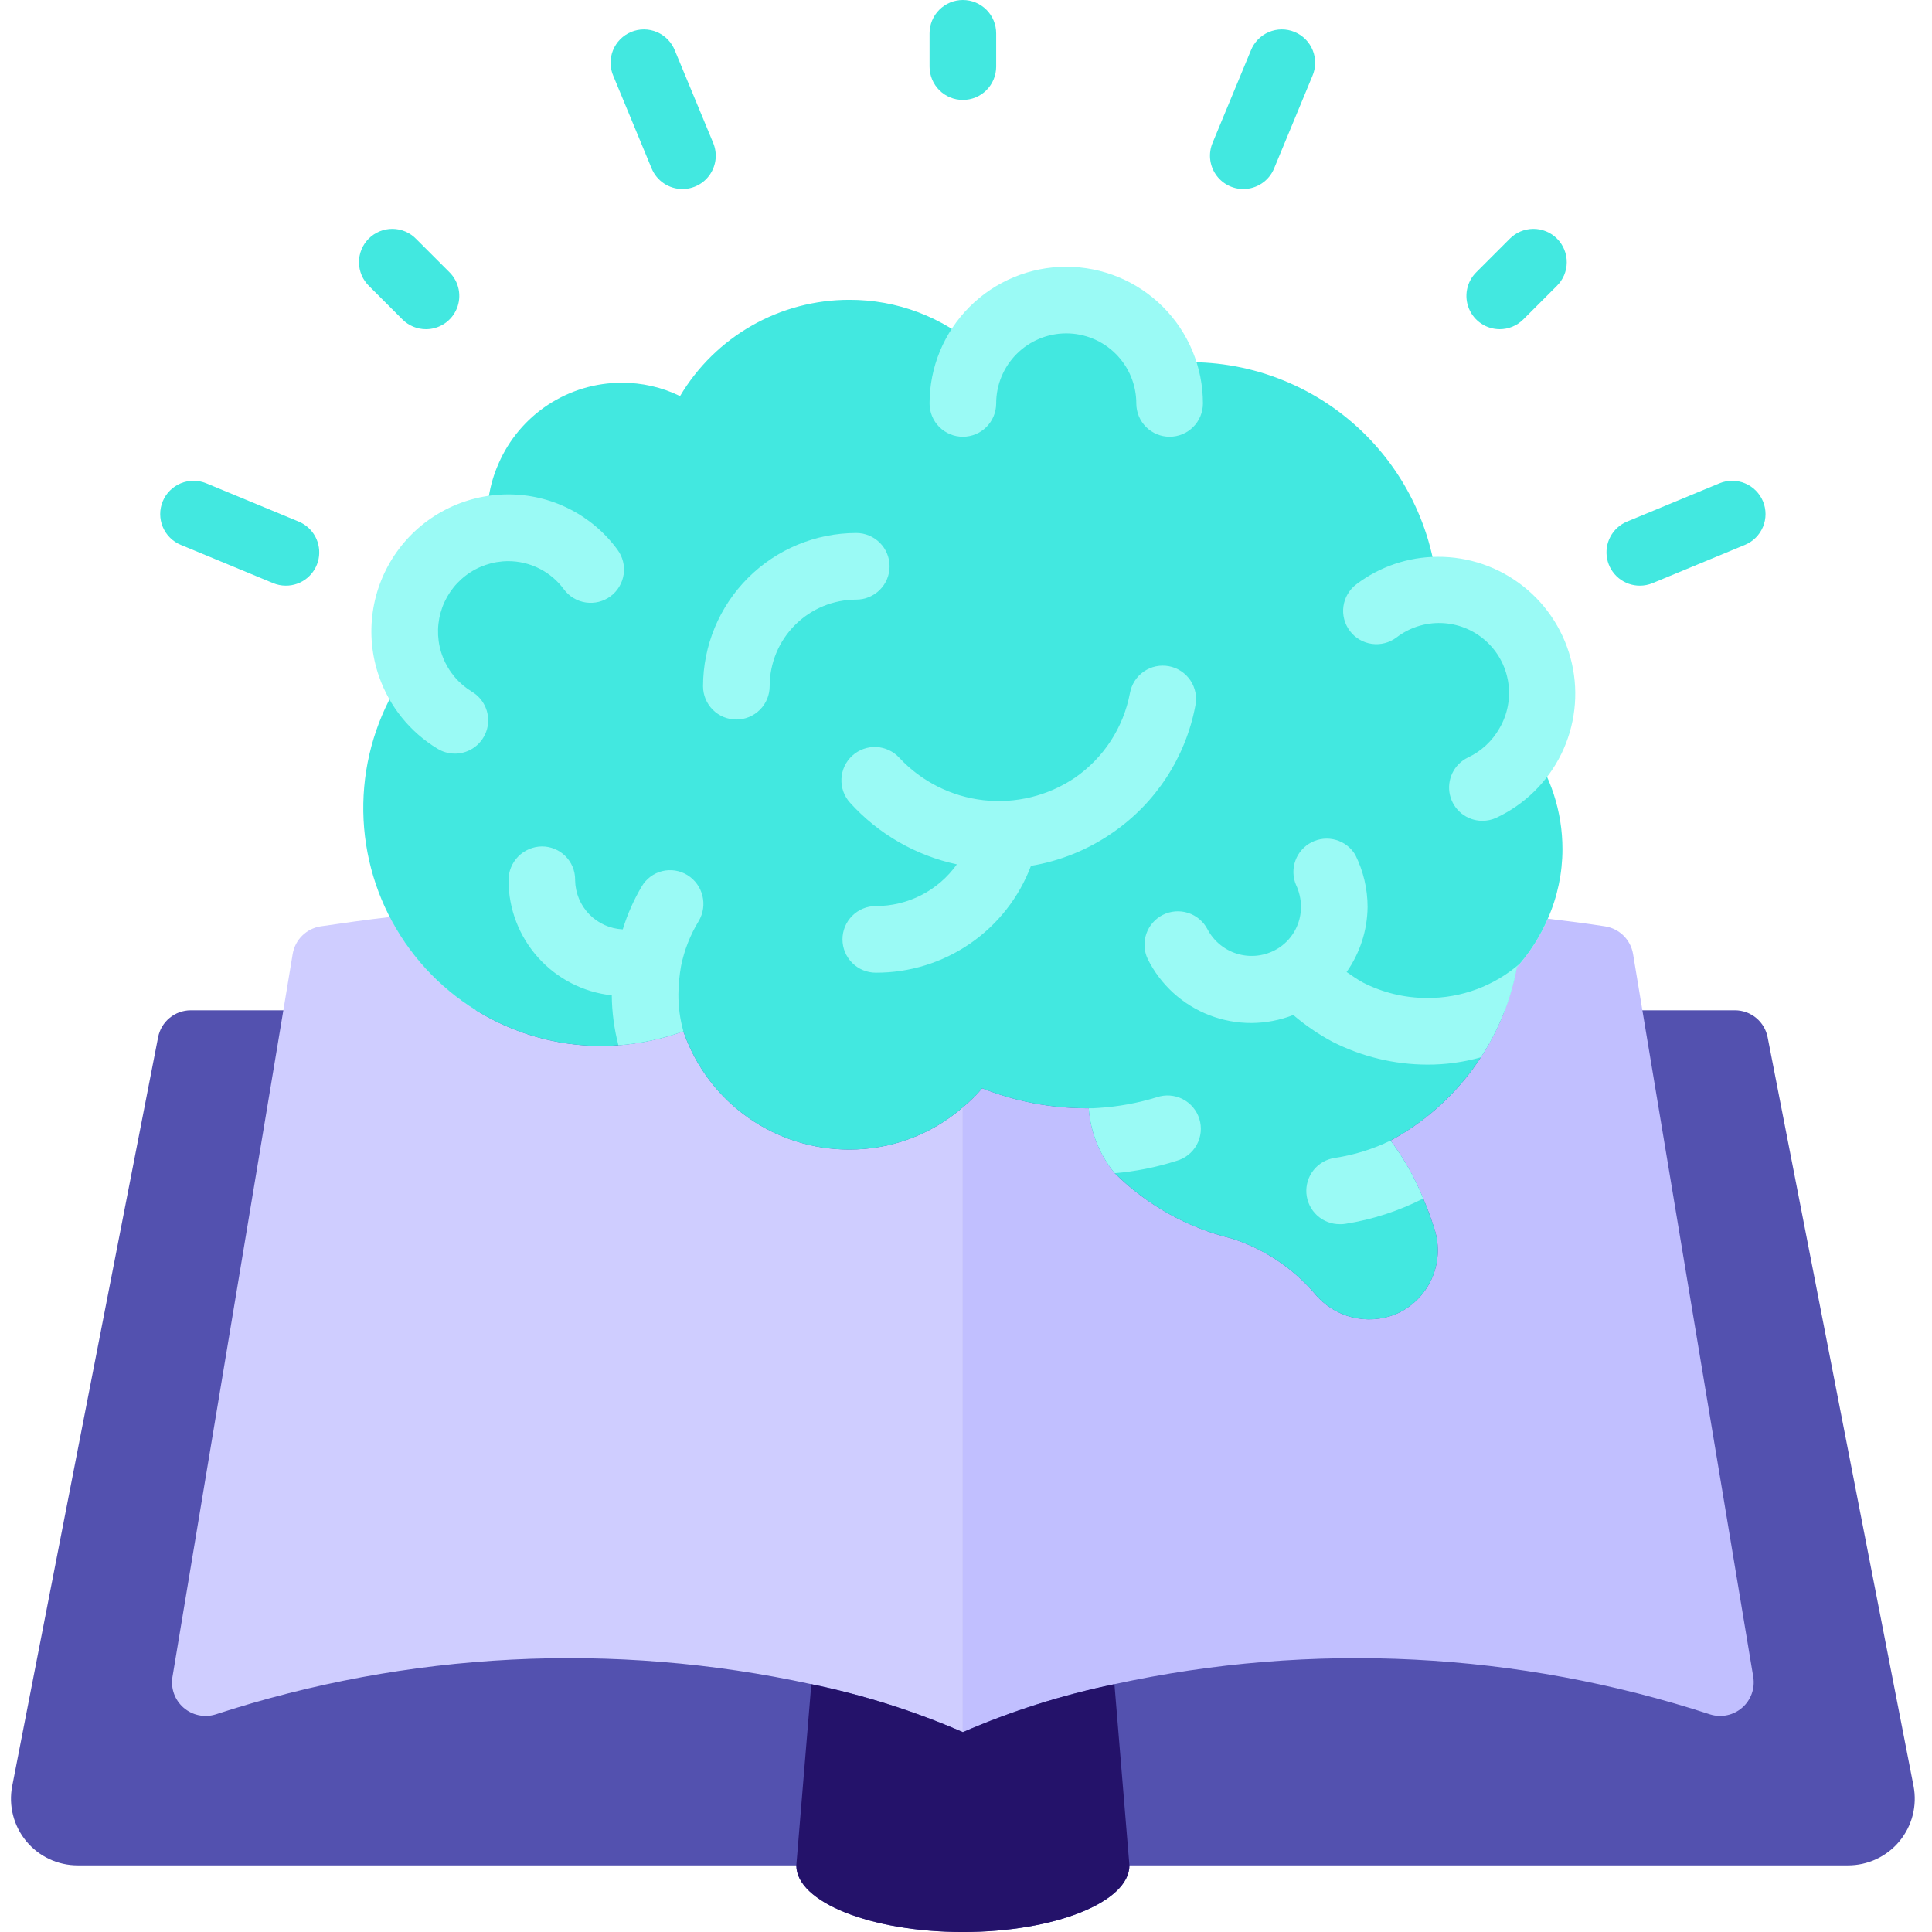 <?xml version="1.0" encoding="UTF-8"?>
<svg xmlns="http://www.w3.org/2000/svg" width="176" height="176" viewBox="0 0 176 176" fill="none">
  <g clip-path="url(#clip0_8_46504)">
    <path d="M25.811 92.035H17.375C16.672 92.036 15.99 92.282 15.448 92.731C14.905 93.179 14.535 93.802 14.402 94.493L1.111 162.708C0.94 163.588 0.967 164.495 1.189 165.364C1.411 166.232 1.822 167.041 2.394 167.731C2.965 168.422 3.683 168.977 4.495 169.357C5.306 169.737 6.192 169.933 7.088 169.93H72.542C72.542 173.268 79.34 175.999 87.715 175.999C96.09 175.999 102.887 173.268 102.887 169.93H168.341C169.237 169.933 170.123 169.737 170.935 169.357C171.747 168.977 172.464 168.422 173.036 167.731C173.607 167.041 174.019 166.232 174.241 165.364C174.462 164.495 174.489 163.588 174.319 162.708L161.028 94.493C160.894 93.802 160.524 93.179 159.982 92.731C159.439 92.282 158.758 92.036 158.054 92.035H25.811Z" fill="#5351AF"></path>
    <path d="M87.716 100.866V157.793C83.276 155.865 78.649 154.4 73.909 153.423C55.889 149.506 37.151 150.459 19.622 156.185C19.126 156.336 18.6 156.359 18.093 156.251C17.586 156.143 17.115 155.908 16.724 155.569C16.333 155.229 16.034 154.795 15.856 154.309C15.678 153.822 15.627 153.298 15.707 152.786L25.812 92.036L26.662 86.907C26.88 85.606 27.906 84.592 29.211 84.389C31.274 84.085 33.398 83.782 35.522 83.539C37.341 87.075 40.099 90.041 43.492 92.113C46.886 94.184 50.785 95.281 54.761 95.282C55.307 95.282 55.823 95.252 56.339 95.222C58.359 95.064 60.35 94.635 62.256 93.947C62.262 94.012 62.283 94.074 62.317 94.129C63.425 97.233 65.467 99.917 68.162 101.813C70.857 103.71 74.073 104.725 77.368 104.72C81.17 104.732 84.848 103.363 87.716 100.866Z" fill="#CFCDFF"></path>
    <path d="M155.808 156.185C138.278 150.459 119.54 149.506 101.521 153.424C96.78 154.401 92.153 155.865 87.714 157.793V100.867C88.351 100.345 88.94 99.765 89.474 99.137C92.508 100.342 95.74 100.961 99.002 100.958H99.184C99.342 103.127 100.167 105.194 101.551 106.875C104.496 109.786 108.178 111.842 112.202 112.822C115.122 113.755 117.727 115.477 119.728 117.799C120.596 118.875 121.789 119.642 123.128 119.987C124.467 120.331 125.882 120.234 127.162 119.711C128.604 119.087 129.762 117.949 130.412 116.52C131.063 115.09 131.159 113.469 130.682 111.973C130.379 111.032 130.045 110.091 129.65 109.181C128.889 107.301 127.89 105.526 126.677 103.901C129.648 102.294 132.223 100.043 134.213 97.313C136.203 94.583 137.557 91.443 138.177 88.122C138.268 88 138.39 87.879 138.481 87.758C139.519 86.535 140.368 85.166 140.999 83.691C142.759 83.904 144.489 84.116 146.219 84.389C147.524 84.593 148.549 85.606 148.768 86.908L149.617 92.036L159.722 152.787C159.802 153.299 159.751 153.822 159.573 154.309C159.395 154.796 159.097 155.23 158.705 155.569C158.314 155.909 157.843 156.144 157.336 156.251C156.829 156.359 156.303 156.336 155.808 156.185Z" fill="#C1BFFF"></path>
    <path d="M102.887 169.933C102.887 173.271 96.09 176.002 87.715 176.002C79.34 176.002 72.543 173.271 72.543 169.933L73.908 153.426C78.648 154.403 83.275 155.869 87.715 157.795C92.154 155.867 96.781 154.403 101.522 153.426L102.887 169.933Z" fill="#24126A"></path>
    <path d="M142.335 77.351C142.335 79.536 141.88 81.694 141 83.693C140.368 85.167 139.519 86.538 138.481 87.76C138.39 87.881 138.268 88.002 138.177 88.124C137.557 91.445 136.203 94.585 134.213 97.315C132.223 100.045 129.648 102.296 126.677 103.903C127.891 105.529 128.892 107.302 129.651 109.183C130.045 110.093 130.379 111.034 130.682 111.975C131.159 113.471 131.063 115.092 130.413 116.522C129.762 117.951 128.604 119.089 127.162 119.713C125.882 120.236 124.468 120.333 123.128 119.989C121.789 119.644 120.596 118.877 119.728 117.801C117.727 115.479 115.122 113.757 112.202 112.824C108.178 111.844 104.497 109.788 101.551 106.877C100.169 105.197 99.342 103.129 99.184 100.96H99.002C95.74 100.963 92.506 100.345 89.474 99.139C88.94 99.767 88.351 100.347 87.714 100.868C84.846 103.365 81.169 104.735 77.366 104.722C74.071 104.727 70.855 103.712 68.16 101.816C65.465 99.919 63.423 97.235 62.315 94.132C62.282 94.077 62.261 94.014 62.255 93.95C59.85 94.815 57.315 95.267 54.76 95.285C50.738 95.282 46.797 94.161 43.376 92.047C39.955 89.933 37.19 86.909 35.389 83.313C33.588 79.718 32.823 75.692 33.178 71.687C33.534 67.681 34.996 63.853 37.402 60.631C37.037 59.64 36.852 58.592 36.856 57.536C36.847 55.361 37.592 53.251 38.964 51.563C40.336 49.876 42.251 48.716 44.382 48.281C44.398 48.264 44.419 48.254 44.442 48.251C44.242 46.197 44.576 44.128 45.413 42.242C46.361 40.051 47.929 38.186 49.924 36.875C51.919 35.565 54.254 34.867 56.641 34.868C58.481 34.86 60.298 35.275 61.951 36.082C63.539 33.409 65.795 31.195 68.498 29.657C71.201 28.119 74.257 27.311 77.366 27.313C81.707 27.297 85.9 28.886 89.14 31.773C90.053 30.302 91.353 29.11 92.899 28.331C94.445 27.551 96.177 27.213 97.903 27.354C99.628 27.495 101.282 28.11 102.68 29.131C104.079 30.151 105.169 31.538 105.83 33.139C108.841 32.794 111.89 33.058 114.797 33.914C117.704 34.771 120.41 36.202 122.753 38.124C125.096 40.045 127.03 42.418 128.439 45.101C129.848 47.784 130.704 50.723 130.955 53.743H131.046C132.284 53.743 133.51 53.987 134.653 54.462C135.797 54.937 136.835 55.632 137.709 56.509C138.583 57.386 139.275 58.426 139.746 59.571C140.217 60.716 140.457 61.942 140.453 63.18C140.447 64.815 140.03 66.422 139.24 67.853C141.253 70.611 142.337 73.937 142.335 77.351Z" fill="#42E8E0"></path>
    <path d="M87.714 9.103C86.909 9.103 86.138 8.784 85.569 8.215C84.999 7.646 84.68 6.874 84.68 6.069V3.034C84.68 2.23 84.999 1.458 85.569 0.889C86.138 0.32 86.909 0 87.714 0C88.519 0 89.291 0.32 89.86 0.889C90.429 1.458 90.749 2.23 90.749 3.034V6.069C90.749 6.874 90.429 7.646 89.86 8.215C89.291 8.784 88.519 9.103 87.714 9.103ZM136.621 29.99C136.021 29.99 135.434 29.812 134.936 29.478C134.437 29.145 134.048 28.671 133.818 28.116C133.589 27.562 133.528 26.952 133.645 26.363C133.763 25.775 134.051 25.234 134.476 24.81L137.51 21.775C137.79 21.486 138.125 21.254 138.495 21.095C138.865 20.936 139.264 20.853 139.666 20.849C140.069 20.846 140.469 20.922 140.842 21.075C141.215 21.228 141.554 21.453 141.839 21.738C142.123 22.023 142.349 22.362 142.501 22.735C142.654 23.107 142.731 23.507 142.727 23.91C142.724 24.313 142.64 24.711 142.481 25.081C142.322 25.451 142.091 25.786 141.801 26.066L138.766 29.101C138.197 29.67 137.426 29.99 136.621 29.99ZM38.807 29.99C38.003 29.99 37.231 29.67 36.662 29.101L33.628 26.066C33.338 25.786 33.107 25.451 32.948 25.081C32.789 24.711 32.705 24.313 32.701 23.91C32.698 23.507 32.775 23.107 32.927 22.735C33.08 22.362 33.305 22.023 33.59 21.738C33.875 21.453 34.214 21.228 34.587 21.075C34.96 20.922 35.359 20.846 35.762 20.849C36.165 20.853 36.563 20.936 36.933 21.095C37.304 21.254 37.639 21.486 37.918 21.775L40.953 24.81C41.377 25.234 41.666 25.775 41.783 26.363C41.9 26.952 41.84 27.562 41.61 28.116C41.381 28.671 40.992 29.145 40.493 29.478C39.994 29.812 39.408 29.99 38.807 29.99ZM62.167 17.221C61.567 17.221 60.98 17.043 60.481 16.71C59.982 16.377 59.593 15.903 59.363 15.348L55.88 6.937C55.717 6.567 55.63 6.169 55.623 5.765C55.616 5.361 55.69 4.96 55.841 4.585C55.991 4.21 56.215 3.869 56.499 3.581C56.783 3.294 57.121 3.066 57.495 2.912C57.868 2.757 58.268 2.678 58.672 2.68C59.076 2.682 59.475 2.765 59.847 2.923C60.219 3.082 60.555 3.313 60.836 3.603C61.117 3.893 61.337 4.236 61.484 4.612L64.971 13.024C65.162 13.485 65.237 13.986 65.188 14.483C65.139 14.98 64.968 15.457 64.691 15.872C64.414 16.287 64.038 16.627 63.598 16.863C63.158 17.098 62.666 17.221 62.167 17.221ZM113.262 17.221C112.762 17.221 112.271 17.098 111.831 16.863C111.39 16.627 111.015 16.287 110.738 15.872C110.46 15.457 110.29 14.98 110.241 14.483C110.192 13.986 110.267 13.485 110.458 13.024L113.944 4.612C114.091 4.236 114.311 3.893 114.593 3.603C114.874 3.313 115.21 3.082 115.582 2.923C115.953 2.765 116.353 2.682 116.757 2.68C117.161 2.678 117.561 2.757 117.934 2.912C118.307 3.066 118.646 3.294 118.93 3.581C119.214 3.869 119.437 4.21 119.588 4.585C119.738 4.96 119.812 5.361 119.806 5.765C119.799 6.169 119.712 6.567 119.549 6.937L116.065 15.348C115.836 15.903 115.447 16.377 114.947 16.71C114.448 17.043 113.862 17.221 113.262 17.221ZM149.39 53.352C148.687 53.354 148.004 53.112 147.459 52.666C146.915 52.221 146.542 51.6 146.405 50.91C146.267 50.22 146.374 49.504 146.707 48.883C147.039 48.263 147.577 47.778 148.228 47.511L156.64 44.027C157.383 43.719 158.219 43.72 158.962 44.028C159.706 44.336 160.296 44.927 160.604 45.67C160.912 46.414 160.912 47.25 160.604 47.993C160.295 48.737 159.705 49.327 158.961 49.635L150.552 53.119C150.184 53.272 149.789 53.352 149.39 53.352ZM26.038 53.352C25.639 53.352 25.244 53.272 24.876 53.119L16.468 49.635C16.099 49.483 15.765 49.259 15.483 48.977C15.201 48.696 14.978 48.361 14.825 47.993C14.517 47.25 14.517 46.414 14.825 45.67C14.977 45.302 15.2 44.968 15.482 44.686C15.764 44.404 16.098 44.18 16.466 44.028C17.21 43.72 18.045 43.719 18.789 44.027L27.201 47.511C27.852 47.778 28.389 48.263 28.722 48.883C29.054 49.504 29.161 50.22 29.024 50.91C28.887 51.6 28.514 52.221 27.969 52.666C27.424 53.112 26.742 53.354 26.038 53.352Z" fill="#42E8E0"></path>
    <path d="M138.481 87.759C138.39 87.881 138.269 88.002 138.177 88.124C137.643 91.046 136.528 93.832 134.9 96.317C133.311 96.768 131.666 96.992 130.015 96.984C127.007 96.976 124.045 96.258 121.366 94.89C120.099 94.212 118.908 93.398 117.816 92.463C115.369 93.425 112.65 93.435 110.195 92.491C107.74 91.548 105.728 89.719 104.555 87.365C104.214 86.647 104.167 85.824 104.425 85.072C104.683 84.32 105.225 83.699 105.935 83.342C106.645 82.985 107.467 82.92 108.225 83.162C108.982 83.403 109.615 83.932 109.987 84.634C110.283 85.203 110.697 85.703 111.2 86.1C111.703 86.499 112.284 86.786 112.906 86.943C113.527 87.101 114.175 87.125 114.807 87.015C115.439 86.904 116.04 86.662 116.572 86.303C117.786 85.474 118.514 84.1 118.514 82.631C118.517 81.927 118.362 81.235 118.059 80.598C117.764 79.891 117.748 79.098 118.014 78.379C118.28 77.661 118.807 77.069 119.491 76.724C120.175 76.378 120.964 76.303 121.7 76.516C122.436 76.728 123.065 77.21 123.46 77.867C124.198 79.348 124.583 80.977 124.583 82.631C124.558 84.751 123.892 86.814 122.671 88.548C123.157 88.882 123.642 89.216 124.128 89.489C125.949 90.427 127.966 90.915 130.015 90.915C133.127 90.933 136.139 89.81 138.481 87.759ZM101.369 75.846C105.3 73.138 108.004 68.987 108.892 64.297C108.975 63.902 108.978 63.495 108.902 63.099C108.826 62.703 108.672 62.327 108.449 61.991C108.225 61.655 107.937 61.368 107.601 61.145C107.266 60.921 106.889 60.767 106.493 60.692C106.097 60.616 105.69 60.62 105.295 60.703C104.901 60.786 104.527 60.947 104.195 61.177C103.864 61.406 103.581 61.699 103.365 62.039C103.148 62.379 103.001 62.758 102.932 63.156C102.337 66.286 100.531 69.054 97.907 70.86C95.463 72.506 92.512 73.227 89.585 72.894C86.657 72.56 83.944 71.194 81.933 69.04C81.391 68.444 80.633 68.089 79.828 68.051C79.023 68.014 78.237 68.298 77.641 68.841C77.046 69.384 76.69 70.141 76.653 70.946C76.615 71.751 76.9 72.538 77.442 73.133C80.016 75.975 83.418 77.937 87.168 78.741C86.33 79.918 85.222 80.878 83.937 81.539C82.652 82.2 81.227 82.543 79.782 82.54C78.977 82.54 78.205 82.86 77.636 83.429C77.067 83.998 76.747 84.77 76.747 85.575C76.747 86.379 77.067 87.151 77.636 87.72C78.205 88.289 78.977 88.609 79.782 88.609C82.849 88.621 85.847 87.696 88.374 85.957C90.901 84.217 92.836 81.747 93.919 78.877C96.597 78.433 99.142 77.397 101.369 75.846ZM129.651 109.183C127.42 110.321 125.024 111.099 122.55 111.489C122.389 111.514 122.227 111.524 122.064 111.519C121.294 111.527 120.55 111.241 119.983 110.719C119.416 110.198 119.068 109.481 119.01 108.713C118.953 107.945 119.189 107.184 119.671 106.584C120.154 105.983 120.847 105.589 121.609 105.481C123.369 105.214 125.077 104.682 126.677 103.903C127.891 105.529 128.892 107.301 129.651 109.183ZM62.042 88.002C61.891 88.852 61.809 89.717 61.8 90.582C61.794 91.719 61.945 92.854 62.255 93.95C60.348 94.638 58.358 95.067 56.337 95.224C55.949 93.738 55.745 92.209 55.731 90.672C53.149 90.391 50.762 89.167 49.026 87.236C47.291 85.304 46.328 82.8 46.324 80.204C46.319 79.392 46.635 78.611 47.203 78.031C47.772 77.451 48.546 77.12 49.358 77.108C49.755 77.106 50.148 77.182 50.515 77.332C50.883 77.481 51.217 77.702 51.498 77.981C51.78 78.26 52.004 78.592 52.158 78.958C52.311 79.323 52.391 79.716 52.393 80.112V80.204C52.414 81.359 52.875 82.463 53.681 83.291C54.487 84.12 55.578 84.611 56.732 84.664C57.151 83.296 57.733 81.982 58.462 80.75C58.663 80.405 58.932 80.105 59.252 79.866C59.571 79.627 59.935 79.454 60.323 79.358C60.71 79.262 61.113 79.244 61.507 79.306C61.902 79.368 62.279 79.508 62.619 79.718C64.045 80.598 64.503 82.461 63.651 83.906C62.88 85.167 62.336 86.553 62.042 88.002ZM107.165 105.754C105.344 106.336 103.46 106.713 101.551 106.877C100.169 105.197 99.342 103.129 99.184 100.959C99.479 100.965 99.773 100.956 100.064 100.929C101.866 100.815 103.649 100.489 105.375 99.958C105.759 99.826 106.166 99.773 106.571 99.801C106.977 99.83 107.372 99.939 107.735 100.123C108.097 100.308 108.418 100.563 108.68 100.873C108.942 101.184 109.139 101.544 109.259 101.933C109.378 102.321 109.419 102.729 109.378 103.134C109.337 103.538 109.216 103.93 109.02 104.286C108.825 104.643 108.56 104.956 108.242 105.208C107.923 105.46 107.557 105.646 107.165 105.754ZM81.038 51.588C81.038 50.784 80.719 50.012 80.149 49.443C79.58 48.874 78.808 48.554 78.004 48.554C74.303 48.558 70.755 50.03 68.138 52.647C65.521 55.264 64.049 58.812 64.045 62.513C64.045 63.317 64.365 64.089 64.934 64.658C65.503 65.227 66.275 65.547 67.08 65.547C67.884 65.547 68.656 65.227 69.225 64.658C69.794 64.089 70.114 63.317 70.114 62.513C70.114 60.42 70.945 58.413 72.425 56.934C73.904 55.454 75.911 54.623 78.004 54.623C78.808 54.623 79.58 54.303 80.149 53.734C80.719 53.165 81.038 52.393 81.038 51.588ZM41.432 68.651C40.881 68.652 40.34 68.501 39.869 68.214C37.367 66.704 35.474 64.365 34.52 61.602C33.869 59.726 33.676 57.721 33.956 55.755C34.236 53.788 34.981 51.917 36.13 50.297C37.279 48.677 38.798 47.354 40.561 46.44C42.324 45.525 44.28 45.044 46.266 45.037C48.209 45.029 50.126 45.482 51.86 46.357C53.595 47.232 55.098 48.504 56.246 50.071C56.484 50.391 56.657 50.755 56.754 51.141C56.851 51.528 56.871 51.93 56.813 52.324C56.755 52.719 56.619 53.098 56.414 53.44C56.21 53.782 55.94 54.08 55.62 54.318C55.3 54.556 54.936 54.728 54.55 54.825C54.163 54.922 53.761 54.942 53.367 54.884C52.972 54.826 52.593 54.691 52.251 54.486C51.909 54.281 51.611 54.011 51.373 53.691C50.787 52.891 50.02 52.241 49.134 51.794C48.249 51.347 47.27 51.115 46.278 51.118C44.88 51.126 43.524 51.59 42.414 52.44C41.305 53.291 40.504 54.48 40.132 55.828C39.761 57.175 39.841 58.607 40.359 59.905C40.876 61.203 41.804 62.297 43.001 63.019C43.57 63.361 44.011 63.88 44.256 64.497C44.502 65.114 44.539 65.794 44.361 66.434C44.182 67.073 43.8 67.637 43.271 68.038C42.742 68.439 42.096 68.655 41.432 68.654V68.651ZM106.549 39.787C105.744 39.787 104.972 39.468 104.403 38.898C103.834 38.329 103.515 37.558 103.515 36.753C103.515 35.914 103.349 35.084 103.029 34.31C102.708 33.536 102.238 32.832 101.645 32.239C101.052 31.647 100.349 31.176 99.574 30.856C98.8 30.535 97.97 30.37 97.132 30.37C96.293 30.37 95.463 30.535 94.689 30.856C93.914 31.176 93.211 31.647 92.618 32.239C92.025 32.832 91.555 33.536 91.234 34.31C90.914 35.084 90.749 35.914 90.749 36.753C90.749 37.558 90.429 38.329 89.86 38.898C89.291 39.468 88.519 39.787 87.714 39.787C86.909 39.787 86.137 39.468 85.568 38.898C84.999 38.329 84.68 37.558 84.68 36.753C84.68 33.45 85.991 30.283 88.327 27.948C90.662 25.613 93.829 24.301 97.132 24.301C100.434 24.301 103.601 25.613 105.936 27.948C108.272 30.283 109.584 33.45 109.584 36.753C109.584 37.558 109.264 38.329 108.695 38.898C108.126 39.468 107.354 39.787 106.549 39.787ZM135.013 74.775C134.328 74.768 133.666 74.53 133.134 74.1C132.602 73.67 132.231 73.072 132.081 72.404C131.932 71.737 132.012 71.038 132.309 70.421C132.607 69.805 133.104 69.308 133.72 69.009C134.931 68.442 135.935 67.513 136.593 66.351C137.342 65.076 137.623 63.579 137.39 62.119C137.156 60.659 136.422 59.325 135.312 58.347C134.203 57.369 132.788 56.807 131.31 56.757C129.832 56.708 128.383 57.174 127.211 58.076C126.567 58.559 125.758 58.766 124.961 58.653C124.164 58.539 123.445 58.113 122.963 57.469C122.48 56.825 122.272 56.016 122.386 55.219C122.5 54.423 122.926 53.704 123.569 53.221C125.694 51.613 128.279 50.736 130.943 50.721C133.789 50.701 136.555 51.655 138.784 53.425C141.013 55.194 142.57 57.672 143.196 60.448C143.823 63.223 143.482 66.13 142.23 68.685C140.977 71.24 138.889 73.29 136.311 74.496C135.905 74.685 135.461 74.78 135.013 74.775Z" fill="#9AFAF5"></path>
  </g>
  <defs>
    <clipPath id="clip0_8_46504">
      <rect width="176" height="176" fill="white"></rect>
    </clipPath>
  </defs>
</svg>
